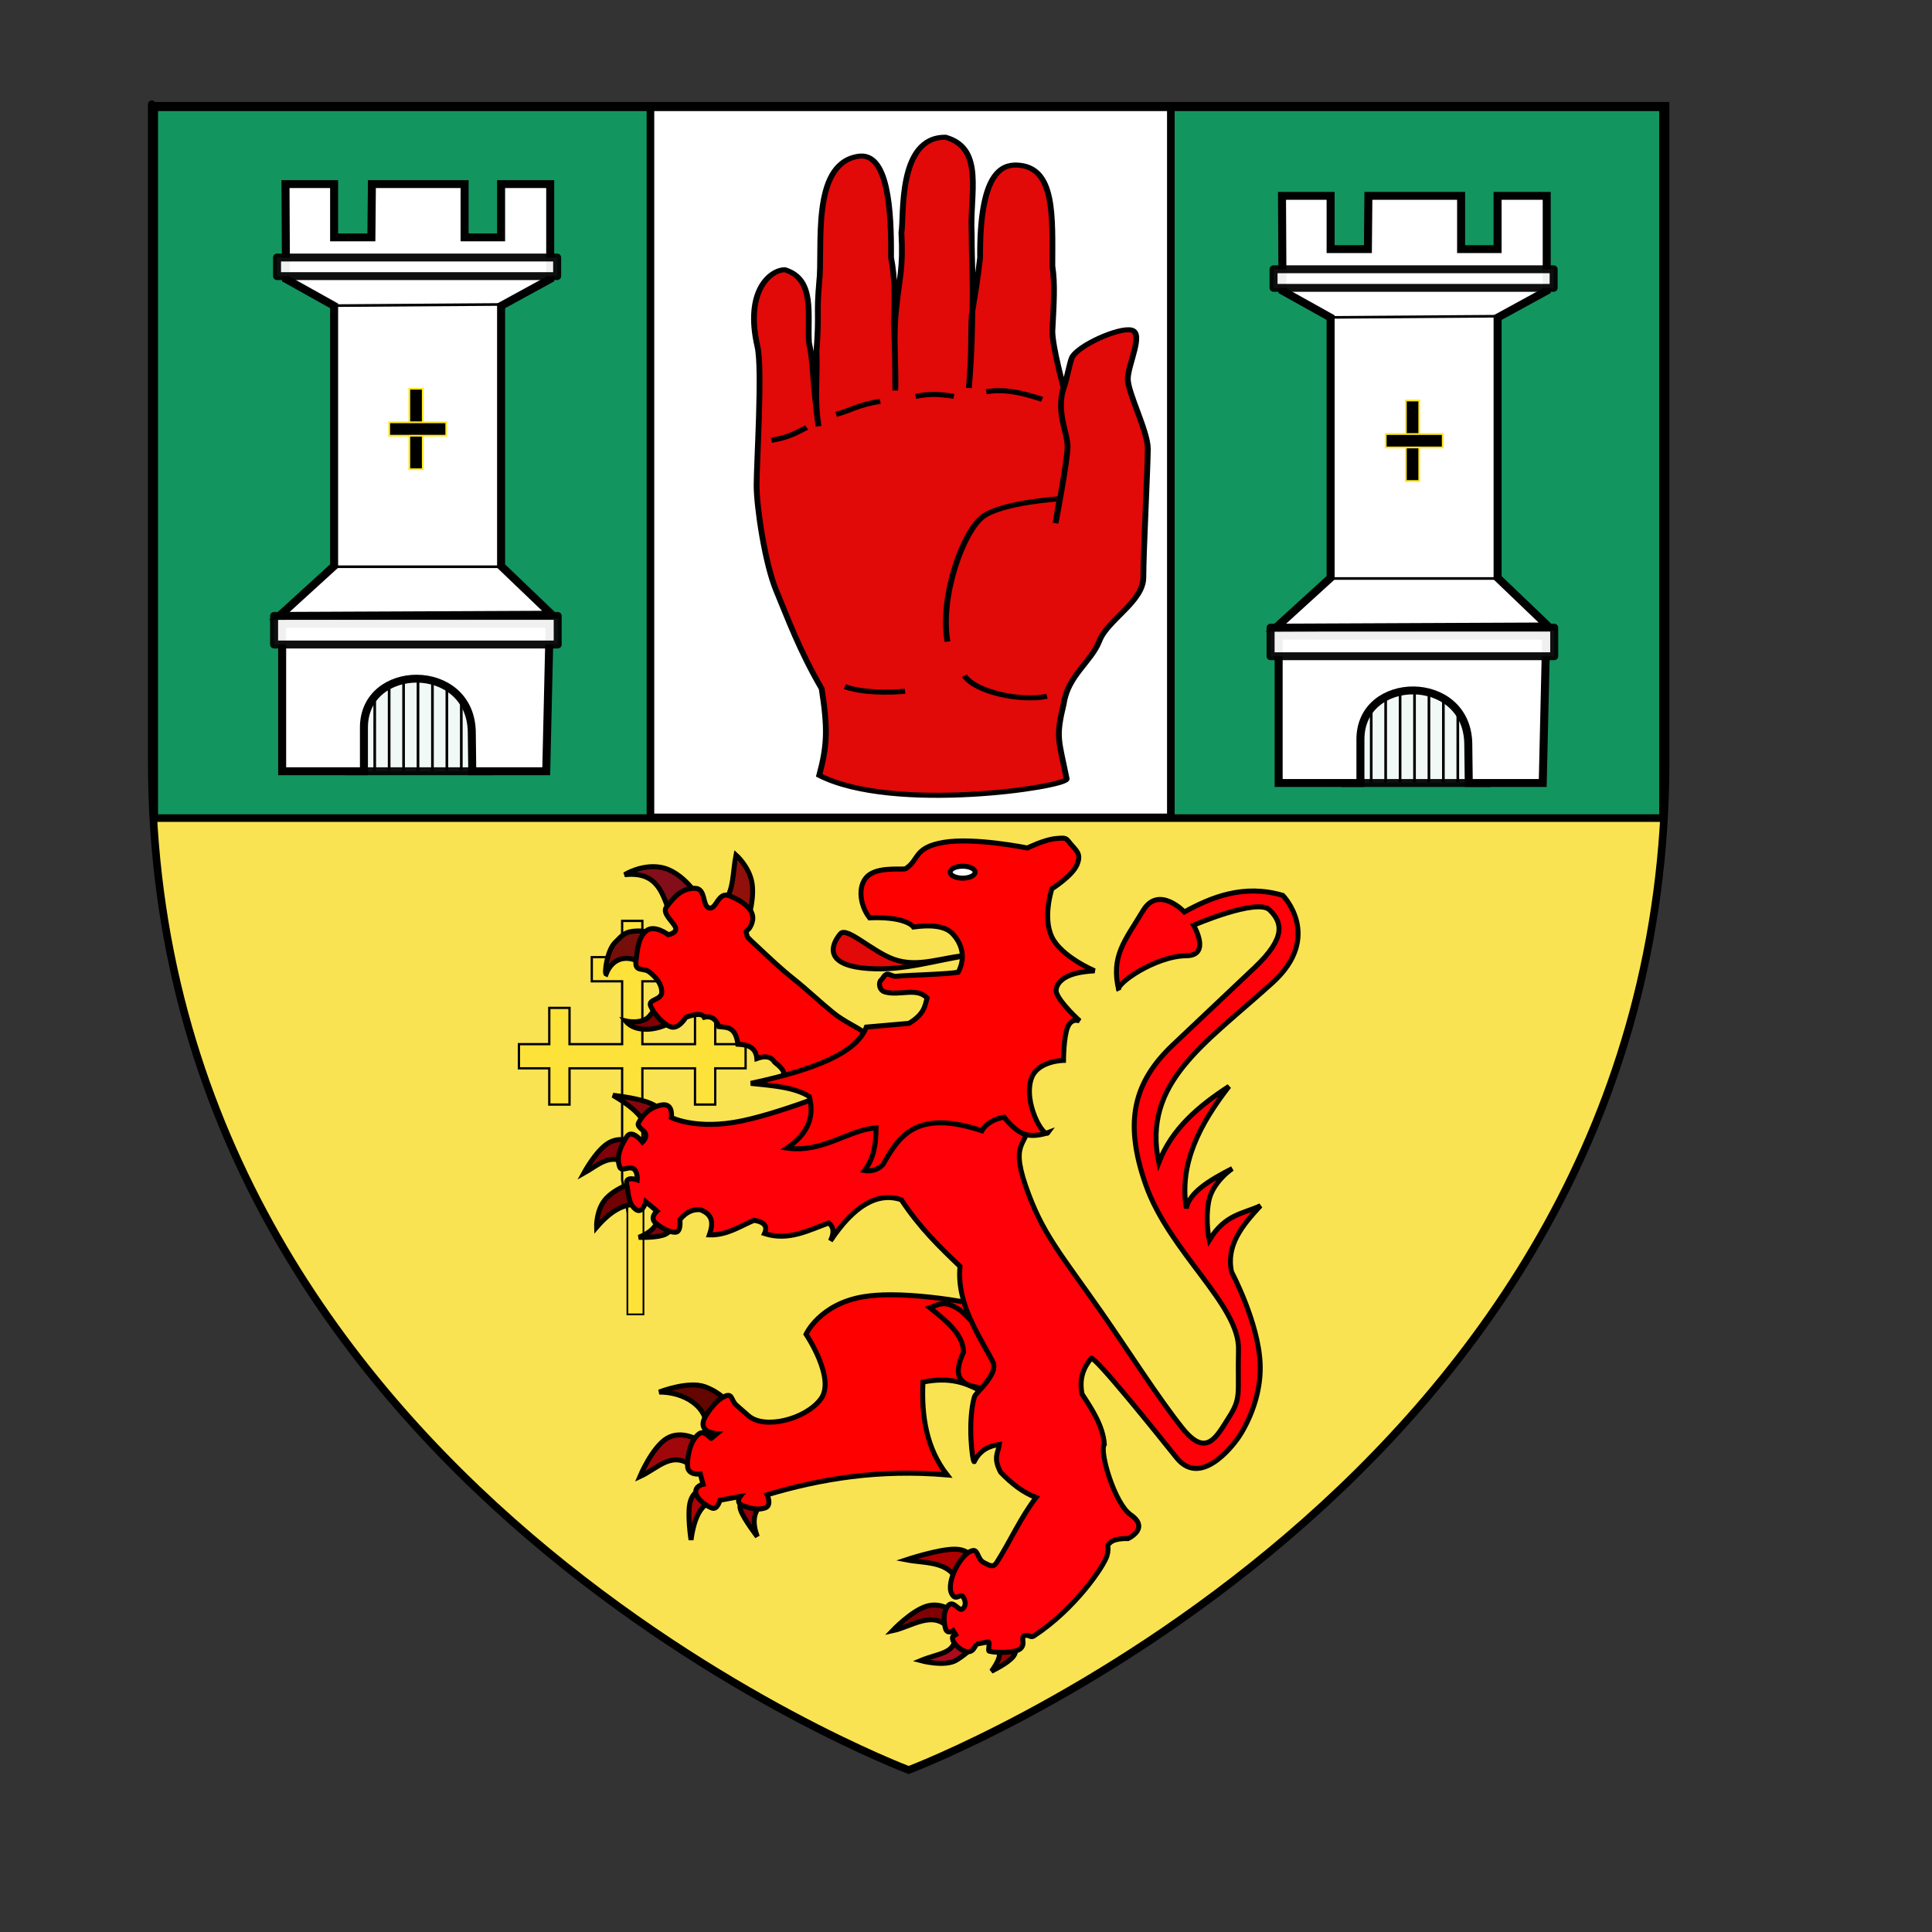 <?xml version="1.0" encoding="UTF-8" standalone="no"?>
<!-- Created with Inkscape (http://www.inkscape.org/) -->
<svg
   xmlns:dc="http://purl.org/dc/elements/1.1/"
   xmlns:cc="http://web.resource.org/cc/"
   xmlns:rdf="http://www.w3.org/1999/02/22-rdf-syntax-ns#"
   xmlns:svg="http://www.w3.org/2000/svg"
   xmlns="http://www.w3.org/2000/svg"
   xmlns:xlink="http://www.w3.org/1999/xlink"
   xmlns:sodipodi="http://inkscape.sourceforge.net/DTD/sodipodi-0.dtd"
   xmlns:inkscape="http://www.inkscape.org/namespaces/inkscape"
   width="800pt"
   height="800pt"
   id="svg2280"
   sodipodi:version="0.32"
   inkscape:version="0.43"
   version="1.0"
   sodipodi:docbase="/home/mario/Documenti/Università/Monnezza"
   sodipodi:docname="antrim_arms.svg">
  <rect width="100%" height="100%" fill="#333333" stroke="none"/>
  <defs
     id="defs2282">
    <radialGradient
       gradientTransform="matrix(1.353,0,0,1.349,-77.629,-85.747)"
       gradientUnits="userSpaceOnUse"
       xlink:href="#linearGradient2893"
       id="radialGradient3163"
       fy="226.331"
       fx="221.445"
       r="300"
       cy="226.331"
       cx="221.445" />
    <radialGradient
       gradientTransform="matrix(0,1.386,-1.323,-5.741131e-8,-158.082,-109.541)"
       gradientUnits="userSpaceOnUse"
       xlink:href="#linearGradient2955"
       id="radialGradient2871"
       fy="218.901"
       fx="225.524"
       r="300"
       cy="218.901"
       cx="225.524" />
    <radialGradient
       gradientTransform="matrix(0,1.749,-1.593,-1.049767e-7,551.788,-191.29)"
       gradientUnits="userSpaceOnUse"
       xlink:href="#linearGradient2955"
       id="radialGradient2865"
       fy="218.901"
       fx="225.524"
       r="300"
       cy="218.901"
       cx="225.524" />
    <radialGradient
       gradientTransform="matrix(-4.167939e-4,2.183,-1.884,-3.599562e-4,615.597,-289.121)"
       gradientUnits="userSpaceOnUse"
       xlink:href="#linearGradient2955"
       id="radialGradient1911"
       fy="218.901"
       fx="225.524"
       r="300"
       cy="218.901"
       cx="225.524" />
    <clipPath
       id="clip">
      <path
         id="path10"
         d="M 0,-200 L 0,600 L 300,600 L 300,-200 L 0,-200 z " />
    </clipPath>
    <polygon
       id="star"
       transform="scale(53,53)"
       points="0,-1 0.588,0.809 -0.951,-0.309 0.951,-0.309 -0.588,0.809 0,-1 " />
    <radialGradient
       gradientTransform="matrix(-4.167939e-4,2.183,-1.884,-3.599562e-4,615.597,-289.121)"
       gradientUnits="userSpaceOnUse"
       xlink:href="#linearGradient2955"
       id="radialGradient2961"
       fy="218.901"
       fx="225.524"
       r="300"
       cy="218.901"
       cx="225.524" />
    <linearGradient
       id="linearGradient2955">
      <stop
         id="stop2867"
         offset="0"
         style="stop-color:#fd0000;stop-opacity:1" />
      <stop
         id="stop2873"
         offset="0.5"
         style="stop-color:#e77275;stop-opacity:0.659" />
      <stop
         id="stop2959"
         offset="1"
         style="stop-color:black;stop-opacity:0.323" />
    </linearGradient>
    <linearGradient
       id="linearGradient2885">
      <stop
         id="stop2887"
         offset="0"
         style="stop-color:white;stop-opacity:1" />
      <stop
         id="stop2891"
         offset="0.229"
         style="stop-color:white;stop-opacity:1" />
      <stop
         id="stop2889"
         offset="1"
         style="stop-color:black;stop-opacity:1" />
    </linearGradient>
    <linearGradient
       id="linearGradient2893">
      <stop
         id="stop2895"
         offset="0"
         style="stop-color:white;stop-opacity:0.314" />
      <stop
         id="stop2897"
         offset="0.19"
         style="stop-color:white;stop-opacity:0.251" />
      <stop
         id="stop2901"
         offset="0.6"
         style="stop-color:#6b6b6b;stop-opacity:0.125" />
      <stop
         id="stop2899"
         offset="1"
         style="stop-color:black;stop-opacity:0.125" />
    </linearGradient>
    <linearGradient
       gradientUnits="userSpaceOnUse"
       xlink:href="#linearGradient1732"
       id="linearGradient2433"
       y2="96.5"
       x2="180"
       y1="92.5"
       x1="171" />
    <linearGradient
       gradientTransform="translate(-1.428571e-5,-5.714286e-5)"
       gradientUnits="userSpaceOnUse"
       xlink:href="#linearGradient1732"
       id="linearGradient1561"
       y2="467.622"
       x2="124.137"
       y1="496.131"
       x1="94.281" />
    <linearGradient
       gradientTransform="translate(-1.428571e-5,-5.714286e-5)"
       gradientUnits="userSpaceOnUse"
       xlink:href="#linearGradient1732"
       id="linearGradient1559"
       y2="185.716"
       x2="296.929"
       y1="176.249"
       x1="270.496" />
    <linearGradient
       gradientTransform="translate(-1.428571e-5,-5.714286e-5)"
       gradientUnits="userSpaceOnUse"
       xlink:href="#linearGradient1732"
       id="linearGradient1557"
       y2="101.814"
       x2="193.021"
       y1="75.234"
       x1="179.583" />
    <linearGradient
       gradientTransform="translate(-1.428571e-5,-5.714286e-5)"
       gradientUnits="userSpaceOnUse"
       xlink:href="#linearGradient1732"
       id="linearGradient1555"
       y2="90.412"
       x2="137.605"
       y1="75.234"
       x1="112.239" />
    <linearGradient
       gradientTransform="translate(-1.428571e-5,-5.714286e-5)"
       gradientUnits="userSpaceOnUse"
       xlink:href="#linearGradient1732"
       id="linearGradient1553"
       y2="137.971"
       x2="124.361"
       y1="139.21"
       x1="87.547" />
    <linearGradient
       gradientTransform="translate(-1.428571e-5,-5.714286e-5)"
       gradientUnits="userSpaceOnUse"
       xlink:href="#linearGradient1732"
       id="linearGradient1551"
       y2="137.971"
       x2="157.2"
       y1="115.64"
       x1="124.585" />
    <linearGradient
       gradientTransform="translate(-1.428571e-5,-5.714286e-5)"
       gradientUnits="userSpaceOnUse"
       xlink:href="#linearGradient1732"
       id="linearGradient1549"
       y2="213.55"
       x2="211.83"
       y1="217.778"
       x1="177.338" />
    <linearGradient
       id="linearGradient1732">
      <stop
         id="stop1734"
         offset="0"
         style="stop-color:white;stop-opacity:1" />
      <stop
         id="stop1736"
         offset="1"
         style="stop-color:white;stop-opacity:1" />
    </linearGradient>
    <linearGradient
       gradientTransform="translate(75.923,47.102)"
       gradientUnits="userSpaceOnUse"
       xlink:href="#linearGradient1732"
       id="linearGradient1397"
       y2="48.303"
       x2="243.124"
       y1="51.421"
       x1="241.143" />
    <linearGradient
       gradientTransform="translate(-1.428571e-5,-5.714286e-5)"
       gradientUnits="userSpaceOnUse"
       xlink:href="#linearGradient1732"
       id="linearGradient1682"
       y2="546.905"
       x2="341.27"
       y1="571.111"
       x1="337.302" />
    <linearGradient
       gradientTransform="translate(-1.428571e-5,-5.714286e-5)"
       gradientUnits="userSpaceOnUse"
       xlink:href="#linearGradient1732"
       id="linearGradient1674"
       y2="547.595"
       x2="319.151"
       y1="566.746"
       x1="300" />
    <linearGradient
       gradientTransform="translate(-1.428571e-5,-5.714286e-5)"
       gradientUnits="userSpaceOnUse"
       xlink:href="#linearGradient1732"
       id="linearGradient1666"
       y2="534.603"
       x2="312.302"
       y1="534.206"
       x1="266.27" />
    <linearGradient
       gradientTransform="translate(-1.428571e-5,-5.714286e-5)"
       gradientUnits="userSpaceOnUse"
       xlink:href="#linearGradient1732"
       id="linearGradient1658"
       y2="513.175"
       x2="321.825"
       y1="493.73"
       x1="292.857" />
    <linearGradient
       gradientTransform="translate(-1.428571e-5,-5.714286e-5)"
       gradientUnits="userSpaceOnUse"
       xlink:href="#linearGradient1732"
       id="linearGradient1650"
       y2="458.413"
       x2="186.508"
       y1="491.746"
       x1="186.508" />
    <linearGradient
       gradientTransform="translate(-1.428571e-5,-5.714286e-5)"
       gradientUnits="userSpaceOnUse"
       xlink:href="#linearGradient1732"
       id="linearGradient1642"
       y2="454.048"
       x2="163.889"
       y1="488.968"
       x1="143.651" />
    <linearGradient
       gradientTransform="translate(-1.428571e-5,-5.714286e-5)"
       gradientUnits="userSpaceOnUse"
       xlink:href="#linearGradient1732"
       id="linearGradient1582"
       y2="242.341"
       x2="130.357"
       y1="225.278"
       x1="107.143" />
    <linearGradient
       gradientTransform="translate(-1.428571e-5,-5.714286e-5)"
       gradientUnits="userSpaceOnUse"
       xlink:href="#linearGradient1732"
       id="linearGradient1622"
       y2="415.357"
       x2="166.667"
       y1="395.317"
       x1="131.151" />
    <linearGradient
       gradientTransform="translate(-1.428571e-5,-5.714286e-5)"
       gradientUnits="userSpaceOnUse"
       xlink:href="#linearGradient1732"
       id="linearGradient1614"
       y2="294.722"
       x2="136.325"
       y1="312.778"
       x1="118.452" />
    <linearGradient
       gradientTransform="translate(-1.428571e-5,-5.714286e-5)"
       gradientUnits="userSpaceOnUse"
       xlink:href="#linearGradient1732"
       id="linearGradient1606"
       y2="280.635"
       x2="118.056"
       y1="297.103"
       x1="88.492" />
    <linearGradient
       gradientTransform="translate(-1.428571e-5,-5.714286e-5)"
       gradientUnits="userSpaceOnUse"
       xlink:href="#linearGradient1732"
       id="linearGradient1598"
       y2="257.619"
       x2="115.675"
       y1="260.595"
       x1="84.127" />
    <linearGradient
       gradientTransform="translate(-1.428571e-5,-5.714286e-5)"
       gradientUnits="userSpaceOnUse"
       xlink:href="#linearGradient1732"
       id="linearGradient1590"
       y2="258.413"
       x2="113.69"
       y1="264.167"
       x1="82.143" />
    <linearGradient
       gradientTransform="translate(-1.428571e-5,-5.714286e-5)"
       gradientUnits="userSpaceOnUse"
       xlink:href="#linearGradient1732"
       id="linearGradient1800"
       y2="166.385"
       x2="139.396"
       y1="191.963"
       x1="107.75" />
    <linearGradient
       gradientUnits="userSpaceOnUse"
       xlink:href="#linearGradient1732"
       id="linearGradient6168"
       y2="96.5"
       x2="180"
       y1="92.5"
       x1="171" />
    <linearGradient
       gradientTransform="translate(-1.428571e-5,-5.714286e-5)"
       gradientUnits="userSpaceOnUse"
       xlink:href="#linearGradient1732"
       id="linearGradient6166"
       y2="467.622"
       x2="124.137"
       y1="496.131"
       x1="94.281" />
    <linearGradient
       gradientTransform="translate(-1.428571e-5,-5.714286e-5)"
       gradientUnits="userSpaceOnUse"
       xlink:href="#linearGradient1732"
       id="linearGradient6164"
       y2="185.716"
       x2="296.929"
       y1="176.249"
       x1="270.496" />
    <linearGradient
       gradientTransform="translate(-1.428571e-5,-5.714286e-5)"
       gradientUnits="userSpaceOnUse"
       xlink:href="#linearGradient1732"
       id="linearGradient6162"
       y2="101.814"
       x2="193.021"
       y1="75.234"
       x1="179.583" />
    <linearGradient
       gradientTransform="translate(-1.428571e-5,-5.714286e-5)"
       gradientUnits="userSpaceOnUse"
       xlink:href="#linearGradient1732"
       id="linearGradient6160"
       y2="90.412"
       x2="137.605"
       y1="75.234"
       x1="112.239" />
    <linearGradient
       gradientTransform="translate(-1.428571e-5,-5.714286e-5)"
       gradientUnits="userSpaceOnUse"
       xlink:href="#linearGradient1732"
       id="linearGradient6158"
       y2="137.971"
       x2="124.361"
       y1="139.21"
       x1="87.547" />
    <linearGradient
       gradientTransform="translate(-1.428571e-5,-5.714286e-5)"
       gradientUnits="userSpaceOnUse"
       xlink:href="#linearGradient1732"
       id="linearGradient6156"
       y2="137.971"
       x2="157.2"
       y1="115.64"
       x1="124.585" />
    <linearGradient
       gradientTransform="translate(-1.428571e-5,-5.714286e-5)"
       gradientUnits="userSpaceOnUse"
       xlink:href="#linearGradient1732"
       id="linearGradient6154"
       y2="213.55"
       x2="211.83"
       y1="217.778"
       x1="177.338" />
    <linearGradient
       id="linearGradient6148">
      <stop
         id="stop6150"
         offset="0"
         style="stop-color:white;stop-opacity:1" />
      <stop
         id="stop6152"
         offset="1"
         style="stop-color:white;stop-opacity:1" />
    </linearGradient>
    <linearGradient
       gradientTransform="translate(75.923,47.102)"
       gradientUnits="userSpaceOnUse"
       xlink:href="#linearGradient1732"
       id="linearGradient6146"
       y2="48.303"
       x2="243.124"
       y1="51.421"
       x1="241.143" />
    <linearGradient
       gradientTransform="translate(-1.428571e-5,-5.714286e-5)"
       gradientUnits="userSpaceOnUse"
       xlink:href="#linearGradient1732"
       id="linearGradient6144"
       y2="546.905"
       x2="341.27"
       y1="571.111"
       x1="337.302" />
    <linearGradient
       gradientTransform="translate(-1.428571e-5,-5.714286e-5)"
       gradientUnits="userSpaceOnUse"
       xlink:href="#linearGradient1732"
       id="linearGradient6142"
       y2="547.595"
       x2="319.151"
       y1="566.746"
       x1="300" />
    <linearGradient
       gradientTransform="translate(-1.428571e-5,-5.714286e-5)"
       gradientUnits="userSpaceOnUse"
       xlink:href="#linearGradient1732"
       id="linearGradient6140"
       y2="534.603"
       x2="312.302"
       y1="534.206"
       x1="266.27" />
    <linearGradient
       gradientTransform="translate(-1.428571e-5,-5.714286e-5)"
       gradientUnits="userSpaceOnUse"
       xlink:href="#linearGradient1732"
       id="linearGradient6138"
       y2="513.175"
       x2="321.825"
       y1="493.73"
       x1="292.857" />
    <linearGradient
       gradientTransform="translate(-1.428571e-5,-5.714286e-5)"
       gradientUnits="userSpaceOnUse"
       xlink:href="#linearGradient1732"
       id="linearGradient6136"
       y2="458.413"
       x2="186.508"
       y1="491.746"
       x1="186.508" />
    <linearGradient
       gradientTransform="translate(-1.428571e-5,-5.714286e-5)"
       gradientUnits="userSpaceOnUse"
       xlink:href="#linearGradient1732"
       id="linearGradient6134"
       y2="454.048"
       x2="163.889"
       y1="488.968"
       x1="143.651" />
    <linearGradient
       gradientTransform="translate(-1.428571e-5,-5.714286e-5)"
       gradientUnits="userSpaceOnUse"
       xlink:href="#linearGradient1732"
       id="linearGradient6132"
       y2="242.341"
       x2="130.357"
       y1="225.278"
       x1="107.143" />
    <linearGradient
       gradientTransform="translate(-1.428571e-5,-5.714286e-5)"
       gradientUnits="userSpaceOnUse"
       xlink:href="#linearGradient1732"
       id="linearGradient6130"
       y2="415.357"
       x2="166.667"
       y1="395.317"
       x1="131.151" />
    <linearGradient
       gradientTransform="translate(-1.428571e-5,-5.714286e-5)"
       gradientUnits="userSpaceOnUse"
       xlink:href="#linearGradient1732"
       id="linearGradient6128"
       y2="294.722"
       x2="136.325"
       y1="312.778"
       x1="118.452" />
    <linearGradient
       gradientTransform="translate(-1.428571e-5,-5.714286e-5)"
       gradientUnits="userSpaceOnUse"
       xlink:href="#linearGradient1732"
       id="linearGradient6126"
       y2="280.635"
       x2="118.056"
       y1="297.103"
       x1="88.492" />
    <linearGradient
       gradientTransform="translate(-1.428571e-5,-5.714286e-5)"
       gradientUnits="userSpaceOnUse"
       xlink:href="#linearGradient1732"
       id="linearGradient6124"
       y2="257.619"
       x2="115.675"
       y1="260.595"
       x1="84.127" />
    <linearGradient
       gradientTransform="translate(-1.428571e-5,-5.714286e-5)"
       gradientUnits="userSpaceOnUse"
       xlink:href="#linearGradient1732"
       id="linearGradient6122"
       y2="258.413"
       x2="113.69"
       y1="264.167"
       x1="82.143" />
    <linearGradient
       gradientTransform="translate(-1.428571e-5,-5.714286e-5)"
       gradientUnits="userSpaceOnUse"
       xlink:href="#linearGradient1732"
       id="linearGradient6120"
       y2="166.385"
       x2="139.396"
       y1="191.963"
       x1="107.75" />
  </defs>
  <sodipodi:namedview
     id="base"
     pagecolor="#ffffff"
     bordercolor="#666666"
     borderopacity="1.0"
     inkscape:pageopacity="0.0"
     inkscape:pageshadow="2"
     inkscape:zoom="0.54"
     inkscape:cx="500"
     inkscape:cy="500"
     inkscape:current-layer="g18324"
     inkscape:document-units="px"
     inkscape:window-width="1016"
     inkscape:window-height="708"
     inkscape:window-x="0"
     inkscape:window-y="6" />
  <g
     id="layer1"
     inkscape:label="Layer 1"
     inkscape:groupmode="layer">
    <g
       id="g2954"
       transform="matrix(1.4,0,0,1.4,81.677,55.333)">
      <g
         id="layer4" />
      <g
         id="layer2">
        <path
           id="path2875"
           style="opacity:1;fill:none;fill-opacity:1;fill-rule:evenodd;stroke:none;stroke-width:1px;stroke-linecap:butt;stroke-linejoin:miter;stroke-opacity:1"
           d="M 300,658.5 C 300,658.5 598.5,546.18 598.5,260.728 C 598.5,-24.723 598.5,2.176 598.5,2.176 L 1.5,2.176 L 1.5,260.728 C 1.5,546.18 300,658.5 300,658.5 z " />
      </g>
      <path
         d="M 300,658.5 C 300,658.5 1.5,546.18 1.5,260.728 C 1.5,-24.723 1.5,2.176 1.5,2.176 L 598.5,2.176 L 598.5,260.728 C 598.5,546.18 300,658.5 300,658.5 z "
         style="fill:#fae352;fill-opacity:1;fill-rule:evenodd;stroke:#000000;stroke-width:3;stroke-linecap:butt;stroke-linejoin:miter;stroke-miterlimit:4;stroke-dasharray:none;stroke-opacity:1"
         id="path1411" />
      <rect
         style="fill:#13955f;fill-opacity:1;stroke:#000000;stroke-width:4.2;stroke-miterlimit:4;stroke-dasharray:none;stroke-opacity:1"
         id="rect3351"
         width="833.333"
         height="392.593"
         x="85.185"
         y="59.259"
         transform="matrix(0.714,0,0,0.714,-58.34,-39.524)" />
      <rect
         style="fill:#ffffff;fill-opacity:1;stroke:#000000;stroke-width:4.2;stroke-miterlimit:4;stroke-dasharray:none;stroke-opacity:1"
         id="rect4228"
         width="287.426"
         height="392.203"
         x="359.259"
         y="59.259"
         transform="matrix(0.714,0,0,0.714,-58.34,-39.524)" />
      <g
         transform="matrix(-0.763,0,0,0.664,458.185,11.353)"
         id="g9597">
        <g
           style="fill:#cbc46d;fill-opacity:1"
           id="g10725">
          <g
             transform="matrix(1.22,0,0,1.22,-43.003,-4.454)"
             id="g3657">
            <path
               id="path8616"
               style="fill:#e20909;fill-opacity:1;fill-rule:evenodd;stroke:#000000;stroke-width:2.459;stroke-linecap:butt;stroke-linejoin:miter;stroke-miterlimit:4;stroke-dasharray:none;stroke-opacity:1"
               d="M 139.491,129.821 C 138.444,126.465 136.939,117.524 136.08,115.153 C 133.897,109.13 115.731,99.891 110.644,101.587 C 105.557,103.283 112.34,118.544 112.34,125.327 C 112.34,132.11 103.861,150.762 103.861,159.241 C 103.861,167.72 105.761,210.044 105.761,221.914 C 105.761,233.784 121.023,242.732 124.414,252.906 C 127.805,263.08 137.775,269.795 139.471,283.361 C 143.001,300.055 141.607,300.728 138.229,320.087 C 139.138,324.085 211.623,336.681 243.059,318.297 C 239.676,303.683 239.373,295.746 242.029,276.101 C 251.483,257.481 256.418,241.755 261.214,228.565 C 266.01,215.376 269.608,187.876 269.608,177.085 C 269.608,166.294 267.066,120.333 269.214,109.69 C 274.755,82.233 263.612,72.168 257.617,72.168 C 244.678,76.795 248.151,94.221 247.425,107.54 C 245.415,117.981 246.22,123.917 243.374,148.368 C 245.174,134.904 243.827,125.791 244.222,111.592 C 242.973,92.789 244.342,94.669 243.065,78.043 C 241.458,62.023 246.739,21.061 226.921,17.012 C 213.726,14.035 212.476,43.98 212.653,66.173 C 211,75.707 210.947,86.241 211.454,97.948 C 210.837,111.864 210.955,117.987 210.854,130.922 C 210.48,117.531 211.843,106.202 210.503,91.662 C 209.065,74.845 207.427,72.197 208.25,54.02 C 207.051,46.825 210.117,7.317 189.502,7.668 C 172.878,13.181 179.441,35.444 178.48,54.782 C 178.48,69.215 177.741,78.622 178.232,94.659 C 178.232,94.659 178.304,112.151 179.679,129.748 C 178.288,111.614 179.009,106.208 178.449,94.133 C 176.493,79.722 176.355,80.023 174.914,66.316 C 175.183,25.223 165.873,20.923 159.295,21.209 C 142.947,21.92 144.307,46.389 144.307,70.37 C 143.108,79.053 143.708,88.714 144.307,102.049 C 144.307,109.575 139.491,129.821 139.491,129.821 z "
               sodipodi:nodetypes="cssssssccccssscccccccccccccccccsccc" />
            <path
               style="fill:#e20909;fill-opacity:1;fill-rule:evenodd;stroke:#000000;stroke-width:2.459;stroke-linecap:butt;stroke-linejoin:miter;stroke-miterlimit:4;stroke-dasharray:none;stroke-opacity:1"
               d="M 206.697,277.362 C 206.697,277.362 222.174,279.214 232.231,275.123"
               id="path8618" />
            <path
               style="fill:#e20909;fill-opacity:1;fill-rule:evenodd;stroke:#000000;stroke-width:2.459;stroke-linecap:butt;stroke-linejoin:miter;stroke-miterlimit:4;stroke-dasharray:none;stroke-opacity:1"
               d="M 146.596,279.811 C 157.332,282.444 176.617,278.067 181.595,269.78"
               id="path8620" />
            <path
               style="fill:#e20909;fill-opacity:1;fill-rule:evenodd;stroke:#000000;stroke-width:2.459;stroke-linecap:butt;stroke-linejoin:miter;stroke-miterlimit:4;stroke-dasharray:none;stroke-opacity:1"
               d="M 148.617,135.252 C 158.595,131.51 164.831,130.263 172.314,131.51"
               id="path8644" />
            <path
               style="fill:#e20909;fill-opacity:1;fill-rule:evenodd;stroke:#000000;stroke-width:2.459;stroke-linecap:butt;stroke-linejoin:miter;stroke-miterlimit:4;stroke-dasharray:none;stroke-opacity:1"
               d="M 186.034,133.794 C 193.517,132.547 196.012,132.547 202.248,133.794"
               id="path8646" />
            <path
               style="fill:#e20909;fill-opacity:1;fill-rule:evenodd;stroke:#000000;stroke-width:2.459;stroke-linecap:butt;stroke-linejoin:miter;stroke-miterlimit:4;stroke-dasharray:none;stroke-opacity:1"
               d="M 217.215,136.289 C 225.945,137.536 230.934,141.278 235.923,142.525"
               id="path8648" />
            <path
               style="fill:#e20909;fill-opacity:1;fill-rule:evenodd;stroke:#000000;stroke-width:2.459;stroke-linecap:butt;stroke-linejoin:miter;stroke-miterlimit:4;stroke-dasharray:none;stroke-opacity:1"
               d="M 248.395,148.971 C 254.632,152.713 257.126,153.96 263.362,155.207"
               id="path8650" />
            <path
               style="fill:#e20909;fill-opacity:1;fill-rule:evenodd;stroke:#000000;stroke-width:2.459;stroke-linecap:butt;stroke-linejoin:miter;stroke-miterlimit:4;stroke-dasharray:none;stroke-opacity:1"
               d="M 139.688,129.953 C 142.631,142.173 137.855,151.45 137.855,158.233 C 137.855,165.016 142.942,195.539 142.942,195.539 L 141.247,183.669 C 141.247,183.669 164.987,185.364 173.465,192.147 C 181.944,198.93 192.118,231.149 188.727,253.193"
               id="path8681" />
          </g>
        </g>
      </g>
      <path
         style="fill:#fde23a;fill-opacity:1;stroke:#000000;stroke-width:0.9;stroke-miterlimit:4;stroke-dasharray:none;stroke-opacity:1"
         sodipodi:nodetypes="cccccccccccccccccccccccccccccccccccccccc"
         id="path1415"
         d="M 194.989,425.745 L 190.998,449.165 L 187.007,425.745 L 187.007,406.554 L 187.007,381.775 L 166.256,381.775 L 166.256,396.07 L 158.274,396.07 L 158.274,381.775 L 146.302,381.775 L 146.302,372.244 L 158.274,372.244 L 158.274,357.949 L 166.256,357.949 L 166.256,372.244 L 187.007,372.244 L 187.007,347.465 L 175.035,347.465 L 175.035,337.935 L 187.007,337.935 L 187.007,323.639 L 194.989,323.639 L 194.989,337.935 L 206.961,337.935 L 206.961,347.465 L 194.989,347.465 L 194.989,372.244 L 215.741,372.244 L 215.741,357.949 L 223.722,357.949 L 223.722,372.244 L 235.694,372.244 L 235.694,381.775 L 223.722,381.775 L 223.722,396.07 L 215.741,396.07 L 215.741,381.775 L 194.989,381.775 L 194.989,406.554 L 194.989,425.745 z " />
      <rect
         style="fill:#fde23a;fill-opacity:1;stroke:#000000;stroke-width:0.69;stroke-miterlimit:4;stroke-dasharray:none;stroke-opacity:1"
         id="rect5091"
         width="6.336"
         height="45.827"
         x="189.081"
         y="432.993" />
      <g
         id="g3046"
         transform="matrix(0.651,0,0,0.658,167.205,276.018)">
        <path
           id="path1994"
           style="fill:#810004;fill-opacity:1;fill-rule:evenodd;stroke:#000000;stroke-width:3;stroke-linecap:butt;stroke-linejoin:miter;stroke-miterlimit:4;stroke-dasharray:none;stroke-opacity:1;display:inline"
           d="M 63.415,130.965 C 53.406,138.51 38.427,139.814 32.503,132.371 C 32.503,132.371 42.565,134.726 47.116,129.279 C 53.291,121.888 53.515,118.395 54.422,120.006 L 63.415,130.965 z " />
        <path
           id="path1996"
           style="fill:#760e09;fill-opacity:1;fill-rule:evenodd;stroke:#000000;stroke-width:3;stroke-linecap:butt;stroke-linejoin:miter;stroke-miterlimit:4;stroke-dasharray:none;stroke-opacity:1;display:inline"
           d="M 44.305,99.21 C 35.542,92.365 24.973,93.148 20.7,104.269 C 19.568,103.844 21.178,90.34 26.039,85.441 C 31.038,80.403 32.362,78.626 39.809,78.415 C 47.256,78.204 56.67,82.63 56.67,82.63 L 44.305,99.21 z " />
        <path
           id="path1998"
           style="fill:#830e19;fill-opacity:1;fill-rule:evenodd;stroke:#000000;stroke-width:3;stroke-linecap:butt;stroke-linejoin:miter;stroke-miterlimit:4;stroke-dasharray:none;stroke-opacity:1;display:inline"
           d="M 59.48,68.298 C 54.885,55.725 51.711,42.56 31.941,44.693 C 31.941,44.693 41.809,38.464 53.298,40.197 C 67.495,42.337 77.937,59.578 77.184,59.868 L 59.48,68.298 z " />
        <path
           id="path2000"
           style="fill:#91100b;fill-opacity:1;fill-rule:evenodd;stroke:#000000;stroke-width:3;stroke-linecap:butt;stroke-linejoin:miter;stroke-miterlimit:4;stroke-dasharray:none;stroke-opacity:1;display:inline"
           d="M 92.078,60.711 C 98.067,54.99 97.429,42.643 99.385,32.89 C 99.385,32.89 107.043,39.564 108.94,48.908 C 110.836,58.252 106.972,70.266 106.972,70.266 L 92.078,60.711 z " />
        <path
           id="path2002"
           style="fill:#ff0000;fill-opacity:1;fill-rule:evenodd;stroke:#000000;stroke-width:3;stroke-linecap:butt;stroke-linejoin:miter;stroke-miterlimit:4;stroke-dasharray:none;stroke-opacity:1;display:inline"
           d="M 136.76,171.713 L 126.925,166.865 C 130.492,163.066 126.42,160.031 122.709,156.96 C 120.507,153.31 116.474,153.274 112.031,154.852 C 111.39,147.88 106.333,146.588 100.509,146.281 C 99.211,135.648 93.899,136.257 88.987,135.743 C 87.008,130.313 83.424,129.288 80.135,130.122 C 79.052,128.16 76.094,127.603 69.035,130.122 C 69.035,130.122 64.539,137.85 59.48,135.743 C 54.422,133.635 49.504,127.593 47.678,123.378 C 45.851,119.163 54.563,120.006 54.422,114.947 C 54.282,109.889 50.909,106.236 47.116,103.145 C 43.322,100.053 37.842,103.426 38.826,96.119 C 39.809,88.813 40.266,82.139 45.148,78.275 C 50.031,74.411 58.356,80.663 58.356,80.663 C 58.356,80.663 63.801,79.68 62.8,76.483 C 61.799,73.286 54.352,67.877 57.232,64.083 C 62.993,56.496 67.349,52.913 74.374,52.842 C 81.4,52.772 78.8,63.732 83.226,64.645 C 87.652,65.558 88.46,54.599 95.451,57.339 C 102.441,60.079 111.552,65.556 109.221,73.076 C 107.24,79.464 104.895,77.245 105.665,79.523 C 106.741,82.707 103.747,79.893 115.122,90.358 C 119.955,94.805 126.622,101.129 134.25,107.118 C 141.879,113.107 150.633,121.312 158.166,127.343 C 165.699,133.374 172.852,135.825 177.842,139.86 C 182.832,143.894 185.938,146.421 185.938,146.421 L 136.76,171.713 z " />
        <path
           id="path2004"
           style="fill:#640500;fill-opacity:1;fill-rule:evenodd;stroke:#000000;stroke-width:3;stroke-linecap:butt;stroke-linejoin:miter;stroke-miterlimit:4;stroke-dasharray:none;stroke-opacity:1;display:inline"
           d="M 81.689,378.002 C 82.777,363.18 67.604,354.676 52.876,354.753 C 52.876,354.753 70.462,347.948 80.497,351.574 C 90.531,355.2 94.208,360.913 94.208,360.913 L 81.689,378.002 z " />
        <path
           id="path2006"
           style="fill:#a0070b;fill-opacity:1;fill-rule:evenodd;stroke:#000000;stroke-width:3;stroke-linecap:butt;stroke-linejoin:miter;stroke-miterlimit:4;stroke-dasharray:none;stroke-opacity:1;display:inline"
           d="M 74.138,400.258 C 61.069,388.832 52.453,400.363 41.152,405.424 C 41.152,405.424 48.504,387.988 57.446,382.573 C 66.388,377.158 76.92,383.765 76.92,383.765 L 74.138,400.258 z " />
        <path
           id="path2008"
           style="fill:#ac0407;fill-opacity:1;fill-rule:evenodd;stroke:#000000;stroke-width:3;stroke-linecap:butt;stroke-linejoin:miter;stroke-miterlimit:4;stroke-dasharray:none;stroke-opacity:1;display:inline"
           d="M 84.073,420.328 C 78.793,422.787 74.272,428.283 72.151,443.378 C 72.151,443.378 69.965,429.369 71.356,421.917 C 72.747,414.466 77.715,413.571 77.715,413.571 L 84.073,420.328 z " />
        <path
           id="path2010"
           style="fill:#990009;fill-opacity:1;fill-rule:evenodd;stroke:#000000;stroke-width:3;stroke-linecap:butt;stroke-linejoin:miter;stroke-miterlimit:4;stroke-dasharray:none;stroke-opacity:1;display:inline"
           d="M 114.277,422.712 C 109.781,427.295 109.37,433.629 112.29,441.391 C 112.29,441.391 104.342,431.157 102.355,425.891 C 100.368,420.626 104.342,420.328 104.342,420.328 L 114.277,422.712 z " />
        <path
           id="path2012"
           style="fill:#ff0000;fill-opacity:1;fill-rule:evenodd;stroke:#000000;stroke-width:3;stroke-linecap:butt;stroke-linejoin:miter;stroke-miterlimit:4;stroke-dasharray:none;stroke-opacity:1;display:inline"
           d="M 193.118,296.464 C 187.27,296.465 181.635,296.805 176.656,297.622 C 150.1,301.978 141.823,320.093 141.823,320.093 C 141.823,320.093 159.938,346.645 150.805,358.87 C 141.672,371.094 116.648,377.364 106.958,368.978 L 99.666,362.656 C 96.101,359.572 97.556,354.808 91.936,357.618 C 86.315,360.428 81.121,368.342 79.98,371.232 C 76.807,379.268 87.867,379.682 87.867,379.682 L 84.487,382.467 C 84.167,383.186 80.604,377.351 77.195,379.682 C 71.779,383.385 69.887,392.888 70.028,398.929 C 70.168,404.971 77.758,403.843 77.758,403.843 L 79.448,410.009 C 79.448,410.009 74.505,411.004 75.067,415.079 C 75.629,419.153 81.994,423.359 85.05,424.342 C 88.106,425.326 89.682,419.585 89.682,419.585 L 101.919,417.332 C 101.919,417.332 98.817,421.248 103.734,422.934 C 108.652,424.62 112.481,425.622 116.942,424.217 C 121.403,422.812 118.225,416.33 118.225,416.33 C 150.73,406.75 185.804,400.929 227.263,404.406 C 214.815,388.595 211.653,369.426 212.647,348.761 C 228.899,345.585 238.318,349.229 246.917,353.706 C 251.064,349.113 257.611,341.759 254.961,336.68 C 249.826,326.841 241.624,314.57 237.466,300.72 C 226.581,298.897 209.034,296.46 193.118,296.464 z " />
        <path
           id="path2014"
           style="fill:#88050d;fill-opacity:1;fill-rule:evenodd;stroke:#000000;stroke-width:3;stroke-linecap:butt;stroke-linejoin:miter;stroke-miterlimit:4;stroke-dasharray:none;stroke-opacity:1;display:inline"
           d="M 44.133,194.395 C 41.681,187.954 34.161,182.294 24.858,176.908 C 24.858,176.908 37.724,178.299 45.325,180.882 C 52.926,183.465 55.26,187.241 55.26,187.241 L 44.133,194.395 z " />
        <path
           id="path2016"
           style="fill:#81000a;fill-opacity:1;fill-rule:evenodd;stroke:#000000;stroke-width:3;stroke-linecap:butt;stroke-linejoin:miter;stroke-miterlimit:4;stroke-dasharray:none;stroke-opacity:1;display:inline"
           d="M 33.402,218.041 C 23.169,210.956 15.468,219.065 7.173,223.605 C 7.173,223.605 14.336,210.439 21.688,205.769 C 29.041,201.1 36.582,204.926 36.582,204.926 L 33.402,218.041 z " />
        <path
           id="path2018"
           style="fill:#730002;fill-opacity:1;fill-rule:evenodd;stroke:#000000;stroke-width:3;stroke-linecap:butt;stroke-linejoin:miter;stroke-miterlimit:4;stroke-dasharray:none;stroke-opacity:1;display:inline"
           d="M 40.357,242.085 C 33.144,242.154 25.466,243.899 14.922,255.995 C 14.922,255.995 14.575,246.307 19.89,239.7 C 25.206,233.093 36.184,229.566 36.184,229.566 L 40.357,242.085 z " />
        <path
           id="path2020"
           style="fill:#86000b;fill-opacity:1;fill-rule:evenodd;stroke:#000000;stroke-width:3;stroke-linecap:butt;stroke-linejoin:miter;stroke-miterlimit:4;stroke-dasharray:none;stroke-opacity:1;display:inline"
           d="M 51.88,251.647 C 51.317,255.555 46.963,259.603 40.494,262.036 C 40.494,262.036 51.981,262.459 56.651,260.167 C 61.322,257.876 60.228,254.206 60.228,254.206 L 51.88,251.647 z " />
        <path
           id="path2022"
           style="fill:#980301;fill-opacity:1;fill-rule:evenodd;stroke:#000000;stroke-width:3;stroke-linecap:butt;stroke-linejoin:miter;stroke-miterlimit:4;stroke-dasharray:none;stroke-opacity:1;display:inline"
           d="M 256.156,506.568 C 259.662,508.816 261.164,512.467 254.169,522.067 C 254.169,522.067 264.005,517.397 267.284,513.324 C 270.562,509.25 267.284,505.773 267.284,505.773 L 256.156,506.568 z " />
        <path
           id="path2024"
           style="fill:#ac0b1d;fill-opacity:1;fill-rule:evenodd;stroke:#000000;stroke-width:3;stroke-linecap:butt;stroke-linejoin:miter;stroke-miterlimit:4;stroke-dasharray:none;stroke-opacity:1;display:inline"
           d="M 232.311,501.401 C 231.868,511.711 222.145,511.222 211.248,515.708 C 211.248,515.708 226.051,519.682 233.106,515.311 C 240.16,510.939 243.439,506.965 243.439,506.965 L 232.311,501.401 z " />
        <path
           id="path2026"
           style="fill:#800004;fill-opacity:1;fill-rule:evenodd;stroke:#000000;stroke-width:3;stroke-linecap:butt;stroke-linejoin:miter;stroke-miterlimit:4;stroke-dasharray:none;stroke-opacity:1;display:inline"
           d="M 228.337,496.235 C 218.589,485.246 205.823,495.389 194.159,497.824 C 194.159,497.824 205.584,485.902 214.824,483.12 C 224.064,480.338 231.119,486.697 231.119,486.697 L 228.337,496.235 z " />
        <path
           id="path2028"
           style="fill:#ae0000;fill-opacity:1;fill-rule:evenodd;stroke:#000000;stroke-width:3;stroke-linecap:butt;stroke-linejoin:miter;stroke-miterlimit:4;stroke-dasharray:none;stroke-opacity:1;display:inline"
           d="M 235.093,472.787 C 231.158,455.412 215.386,457.764 202.504,455.3 C 202.504,455.3 221.581,449.041 231.516,448.942 C 241.451,448.842 242.246,454.903 242.246,454.903 L 235.093,472.787 z " />
        <path
           id="path2030"
           style="fill:#ff0008;fill-opacity:1;fill-rule:evenodd;stroke:#000000;stroke-width:3;stroke-linecap:butt;stroke-linejoin:miter;stroke-miterlimit:4;stroke-dasharray:none;stroke-opacity:1;display:inline"
           d="M 172.3,169.158 C 172.3,169.158 130.77,186.446 103.149,192.209 C 75.529,197.971 60.228,190.222 60.228,190.222 C 60.228,190.222 61.619,181.677 54.664,182.671 C 47.709,183.664 42.94,188.433 40.357,193.401 C 39.066,195.885 43.437,197.375 44.555,199.834 C 45.673,202.293 42.742,204.926 42.742,204.926 C 42.742,204.926 36.383,196.779 33.204,201.747 C 30.024,206.715 26.646,212.875 28.832,219.631 C 29.925,223.009 33.998,219.333 37.004,220.773 C 40.009,222.214 39.562,227.579 39.562,227.579 C 39.562,227.579 32.011,224.896 33.204,230.361 C 34.396,235.826 33.998,241.489 38.37,245.066 C 42.742,248.642 44.729,240.694 44.729,240.694 L 51.485,246.258 C 51.485,246.258 46.915,250.232 50.69,253.411 C 54.466,256.591 58.837,258.975 62.613,258.975 C 66.388,258.975 65.395,251.424 65.395,251.424 C 68.579,247.592 72.418,245.07 77.715,245.463 C 86.026,248.56 85.442,254.326 83.278,260.565 C 93.882,260.842 101.65,255.445 110.303,251.822 C 116.837,252.816 118.603,255.598 116.662,259.77 C 131.143,264.394 143.141,257.846 155.609,253.411 C 158.278,255.585 159.217,258.797 156.602,264.142 C 170.91,242.946 185.217,234.733 199.524,239.502 C 210.9,256.442 222.157,267.181 235.093,279.442 C 232.88,302.052 247.327,322.039 254.964,336.671 C 258.65,343.735 244.478,355.293 243.836,357.535 C 239.49,372.718 242.634,396.837 243.7,396.482 C 247.078,389.637 252.574,387.025 258.938,386.149 C 258.335,391.062 254.873,393.831 259.733,402.841 C 266.229,409.518 273.203,415.001 281.193,417.943 C 271.833,429.866 265.704,443.952 257.348,456.89 C 255.162,460.276 252.977,458.679 249.4,456.89 C 245.823,455.102 245.994,449.299 243.041,449.737 C 235.886,450.796 226.448,468.733 230.003,475.501 C 232.631,480.505 235.197,475.109 236.867,477.411 C 238.537,479.714 238.914,482.885 236.682,484.709 C 234.45,486.534 231.119,479.166 227.939,482.742 C 224.76,486.319 225.22,492.138 226.213,496.206 C 227.207,500.275 230.93,497.752 230.93,497.752 L 232.52,500.212 C 231.041,501.16 230.081,500.744 230.701,503.246 C 231.643,507.041 239.88,513.456 243.31,508.695 C 244.63,506.862 245.035,505.8 245.088,505.809 L 252.044,504.478 C 253.673,504.167 251.701,509.79 252.764,510.06 C 257.531,511.273 268.721,511.121 271.699,508.559 C 275.773,505.055 269.82,499.896 276.573,500.655 C 276.573,500.655 278.323,501.908 279.715,501.007 C 304.944,484.679 322.371,458.877 324.115,452.916 C 325.886,446.86 323.121,447.352 326.301,444.769 C 329.48,442.186 336.832,442.583 336.832,442.583 C 336.832,442.583 350.442,436.484 338.422,428.276 C 328.721,421.652 319.31,390.079 322.525,386.149 C 321.774,375.399 315.468,365.659 309.013,355.946 C 307.144,346.309 310.131,339.911 314.577,334.485 C 317.119,333.57 353.766,378.655 366.241,394.098 C 382.107,413.738 403.599,382.175 403.599,382.175 C 403.599,382.175 417.906,362.702 416.912,337.863 C 415.919,313.024 399.624,282.82 399.624,282.82 C 396.067,266.891 406.098,254.844 417.111,243.078 C 406.598,247.991 395.649,248.094 386.112,263.744 C 386.112,263.744 383.529,252.616 385.715,240.694 C 387.901,228.771 400.022,220.823 400.022,220.823 C 385.79,227.945 373.84,235.447 372.203,244.668 C 367.771,217.809 380.365,194.192 398.035,171.543 C 379.634,183.396 363.401,196.984 355.511,217.246 C 345.447,169.253 382.973,146.52 424.264,109.545 C 455.255,81.795 430.623,57.086 430.623,57.086 C 406.947,50.18 387.318,58.137 371.01,67.022 C 371.01,67.022 355.39,50.728 345.973,66.227 C 335.051,84.201 326.316,93.314 331.268,113.917 C 328.714,110.512 353.294,93.408 372.203,93.251 C 387.425,93.125 376.574,74.97 376.574,74.97 C 376.574,74.97 415.124,58.477 422.675,65.829 C 430.226,73.182 432.913,82.276 413.534,100.405 L 364.254,146.505 C 340.487,168.739 334.118,192.367 347.562,230.361 C 361.887,270.841 404.467,302.447 403.797,329.318 C 403.127,356.19 405.748,357.831 398.035,369.855 C 390.322,381.88 384.295,394.297 369.818,376.413 C 355.341,358.528 336.167,328.708 320.737,306.864 C 295.729,271.463 284.721,259.621 274.835,231.156 C 264.949,202.691 277.219,207.708 276.822,191.016 C 276.424,174.325 273.245,164.389 273.245,164.389 L 172.3,169.158 z " />
        <path
           id="path2032"
           style="fill:#e20909;fill-opacity:1;fill-rule:evenodd;stroke:#000000;stroke-width:3;stroke-linecap:butt;stroke-linejoin:miter;stroke-miterlimit:4;stroke-dasharray:none;stroke-opacity:1;display:inline"
           d="M 240.175,93.028 C 220.237,95.872 201.187,102.42 179.475,100.896 C 150.015,98.829 158.59,84.74 162.614,80.101 C 166.448,75.68 181.57,90.463 194.65,95.276 C 209.826,100.861 225.002,93.784 240.175,93.028 z " />
        <path
           id="path2034"
           style="fill:#ff0000;fill-opacity:1;fill-rule:evenodd;stroke:#000000;stroke-width:3;stroke-linecap:butt;stroke-linejoin:miter;stroke-miterlimit:4;stroke-dasharray:none;stroke-opacity:1;display:inline"
           d="M 230.62,80.101 C 225.832,75.011 216.425,74.753 206.874,76.026 C 205.274,73.844 198.273,69.756 180.318,70.547 C 173.847,62.34 172.761,49.387 180.599,44.412 C 187.77,39.86 200.806,41.966 202.238,41.04 C 210.627,35.614 206.874,28.394 225.281,25.303 C 243.688,22.211 275.864,28.675 275.864,28.675 C 275.864,28.675 286.402,23.617 293.006,23.054 C 299.61,22.492 299.048,22.492 302.28,26.427 C 305.512,30.361 308.814,32.117 305.933,38.792 C 303.053,45.466 290.758,53.123 290.758,53.123 C 290.758,53.123 284.997,70.195 290.758,82.068 C 296.519,93.941 316.612,102.302 316.612,102.302 C 307.521,102.781 300.51,104.448 296.66,107.922 C 294.505,109.608 292.642,112.856 293.568,115.509 C 295.757,121.778 307.619,132.371 307.619,132.371 C 307.619,132.371 302.772,130.122 300.313,136.024 C 297.854,141.925 297.784,155.976 297.784,155.976 C 297.784,155.976 282.187,156.176 278.393,166.655 C 273.141,181.163 285.847,203.057 288.51,199.253 C 288.51,199.253 280.22,202.414 273.897,200.096 C 267.574,197.777 261.813,189.979 261.813,189.979 C 255.743,191.08 250.665,194.044 248.325,198.129 C 208.565,185.066 198.173,201.371 188.468,218.362 C 185.454,221.413 181.739,222.711 177.227,222.015 C 183.237,214.408 184.163,205.53 184.252,196.443 C 167.547,197.498 152.059,211.602 130.297,208.526 C 141.562,200.93 147.48,191.195 143.786,177.614 C 134.529,171.937 121.247,171.089 108.377,169.746 C 147.818,161.352 172.515,151.348 178.351,136.024 L 204.205,133.776 C 213.516,128.203 213.772,123.453 215.164,118.601 C 208.845,111.898 198.444,117.484 189.592,114.947 C 185.86,113.878 185.608,109.048 187.381,107.726 C 188.267,107.065 189.242,104.66 190.763,104.339 C 192.284,104.019 194.352,105.782 196.298,105.588 C 203.551,104.865 226.579,104.43 233.993,103.145 C 238.529,94.837 236.624,86.482 230.62,80.101 z " />
        <path
           id="path2036"
           style="fill:#ffffff;fill-opacity:1;fill-rule:evenodd;stroke:#000000;stroke-width:3;stroke-linecap:butt;stroke-linejoin:miter;stroke-miterlimit:4;stroke-dasharray:none;stroke-opacity:1;display:inline"
           d="M 244.233,43.176 C 244.236,45.153 240.855,46.756 236.682,46.756 C 232.51,46.756 229.129,45.153 229.131,43.176 C 229.129,41.2 232.51,39.597 236.682,39.597 C 240.855,39.597 244.236,41.2 244.233,43.176 z " />
        <path
           id="path3914"
           style="fill:#ff0000;fill-opacity:1;fill-rule:evenodd;stroke:#000000;stroke-width:3;stroke-linecap:butt;stroke-linejoin:miter;stroke-miterlimit:4;stroke-dasharray:none;stroke-opacity:1"
           d="M 225.385,301.816 C 222.045,301.757 219.641,303.314 216.872,304.225 C 226.999,312.257 237.088,320.297 237.247,330.859 C 229.33,347.393 237.442,350.904 248.138,352.329 C 252.215,347.73 257.361,341.28 254.961,336.68 C 251.268,329.605 246.008,321.257 241.785,311.987 C 239.986,310.09 237.938,308.1 235.525,305.947 C 231.151,302.887 227.983,301.861 225.385,301.816 z " />
        <g
           style="display:inline"
           id="g18324"
           transform="matrix(1.617,0,0,1.576,-335.362,-756.094)">
          <g
             transform="translate(3.732,9.027)"
             id="g6499">
            <g
               id="g6476">
              <g
                 transform="translate(0,4)"
                 id="g6444">
                <path
                   style="opacity:0.939;fill:#ffffff;fill-opacity:1;fill-rule:evenodd;stroke:#000000;stroke-width:3;stroke-linecap:round;stroke-linejoin:round;stroke-miterlimit:4;stroke-dashoffset:0;stroke-opacity:1"
                   d="M 174.255,415.521 L 174.191,455.745 L 118.872,455.745 L 118.723,415.521 L 174.255,415.521 z "
                   id="rect6409"
                   sodipodi:nodetypes="ccccc" />
                <path
                   style="fill:none;fill-opacity:0.75;fill-rule:evenodd;stroke:#000000;stroke-width:1px;stroke-linecap:butt;stroke-linejoin:miter;stroke-opacity:1"
                   d="M 135.194,422.808 L 135.194,455.021 L 134.556,455.021"
                   id="path6411"
                   sodipodi:nodetypes="ccc" />
                <path
                   sodipodi:nodetypes="ccc"
                   id="path6413"
                   d="M 151.411,420.808 L 151.411,455.021 L 150.773,455.021"
                   style="fill:none;fill-opacity:0.75;fill-rule:evenodd;stroke:#000000;stroke-width:1px;stroke-linecap:butt;stroke-linejoin:miter;stroke-opacity:1" />
                <path
                   sodipodi:nodetypes="ccc"
                   id="path6417"
                   d="M 162.222,426.808 L 162.222,455.021 L 161.584,455.021"
                   style="fill:none;fill-opacity:0.75;fill-rule:evenodd;stroke:#000000;stroke-width:1px;stroke-linecap:butt;stroke-linejoin:miter;stroke-opacity:1" />
                <path
                   sodipodi:nodetypes="ccc"
                   id="path6421"
                   d="M 156.817,422.808 L 156.817,455.021 L 156.178,455.021"
                   style="fill:none;fill-opacity:0.75;fill-rule:evenodd;stroke:#000000;stroke-width:1px;stroke-linecap:butt;stroke-linejoin:miter;stroke-opacity:1" />
                <path
                   sodipodi:nodetypes="ccc"
                   id="path6423"
                   d="M 146.005,420.808 L 146.005,455.021 L 145.367,455.021"
                   style="fill:none;fill-opacity:0.75;fill-rule:evenodd;stroke:#000000;stroke-width:1px;stroke-linecap:butt;stroke-linejoin:miter;stroke-opacity:1" />
                <path
                   sodipodi:nodetypes="ccc"
                   id="path6425"
                   d="M 140.6,420.808 L 140.6,455.021 L 139.961,455.021"
                   style="fill:none;fill-opacity:0.75;fill-rule:evenodd;stroke:#000000;stroke-width:1px;stroke-linecap:butt;stroke-linejoin:miter;stroke-opacity:1" />
                <path
                   style="fill:none;fill-opacity:0.75;fill-rule:evenodd;stroke:#000000;stroke-width:1px;stroke-linecap:butt;stroke-linejoin:miter;stroke-opacity:1"
                   d="M 129.789,426.808 L 129.789,455.021 L 129.15,455.021"
                   id="path6415"
                   sodipodi:nodetypes="ccc" />
              </g>
              <path
                 sodipodi:nodetypes="ccccccccc"
                 id="path5512"
                 d="M 95.106,403.702 L 95.106,459.745 L 125.745,459.745 L 125.745,443.234 C 125.623,418.404 165.411,417.791 166.144,444.511 L 166.331,459.745 L 194.043,459.745 L 195.319,403.702 L 95.106,403.702 z "
                 style="fill:#ffffff;fill-opacity:1;fill-rule:evenodd;stroke:#000000;stroke-width:3;stroke-linecap:butt;stroke-linejoin:miter;stroke-miterlimit:4;stroke-dasharray:none;stroke-opacity:1" />
            </g>
            <path
               style="opacity:0.939;fill:#ffffff;fill-opacity:1;fill-rule:evenodd;stroke:#000000;stroke-width:3;stroke-linecap:round;stroke-linejoin:round;stroke-miterlimit:4;stroke-dashoffset:0;stroke-opacity:1"
               d="M 92.086,400.665 L 198.339,400.665 L 198.339,411.547 L 92.086,411.547 L 92.086,400.665 z "
               id="rect5514"
               sodipodi:nodetypes="ccccc" />
            <g
               id="g6492">
              <path
                 sodipodi:nodetypes="ccccccccccccccccccc"
                 id="path5516"
                 d="M 94.072,400.664 L 114.574,381.702 L 114.574,282.766 L 96.547,272.553 L 96.36,236.468 L 114.574,236.468 L 114.574,256.723 L 128.54,256.723 L 128.727,236.468 L 163.459,236.468 L 163.459,256.723 L 177.128,256.723 L 177.128,236.468 L 195.529,236.468 L 195.529,272.553 L 177.128,282.766 L 177.128,381.702 L 196.167,400.213 L 94.072,400.664 z "
                 style="fill:#ffffff;fill-opacity:1;fill-rule:evenodd;stroke:#000000;stroke-width:3;stroke-linecap:butt;stroke-linejoin:miter;stroke-miterlimit:4;stroke-opacity:1" />
              <path
                 id="path6488"
                 d="M 114.19,282.676 C 116.447,282.676 177.83,282.224 177.83,282.224 L 177.83,282.676"
                 style="fill:none;fill-opacity:0.75;fill-rule:evenodd;stroke:#000000;stroke-width:1px;stroke-linecap:butt;stroke-linejoin:miter;stroke-opacity:1" />
              <path
                 sodipodi:nodetypes="cc"
                 id="path6490"
                 d="M 115.093,381.972 L 177.83,381.972"
                 style="fill:none;fill-opacity:0.75;fill-rule:evenodd;stroke:#000000;stroke-width:1px;stroke-linecap:butt;stroke-linejoin:miter;stroke-opacity:1" />
              <rect
                 style="fill:#000000;fill-opacity:1;stroke:#ffe822;stroke-width:0.979;stroke-miterlimit:4;stroke-dasharray:none;stroke-opacity:1"
                 id="rect25076"
                 width="7.407"
                 height="44.444"
                 x="225.926"
                 y="214.815"
                 transform="matrix(0.679,0,0,0.689,-10.651,166.272)" />
              <rect
                 style="fill:#000000;fill-opacity:1;stroke:#ffe822;stroke-width:0.979;stroke-miterlimit:4;stroke-dasharray:none;stroke-opacity:1"
                 id="rect25951"
                 width="31.481"
                 height="7.407"
                 x="214.815"
                 y="233.333"
                 transform="matrix(0.679,0,0,0.689,-10.651,166.272)" />
            </g>
            <path
               style="opacity:0.939;fill:#ffffff;fill-opacity:1;fill-rule:evenodd;stroke:#000000;stroke-width:3;stroke-linecap:round;stroke-linejoin:round;stroke-miterlimit:4;stroke-dashoffset:0;stroke-opacity:1"
               d="M 93.196,264.376 L 198.133,264.376 L 198.133,271.453 L 93.196,271.453 L 93.196,264.376 z "
               id="rect5522"
               sodipodi:nodetypes="ccccc" />
          </g>
          <g
             style="display:inline"
             transform="translate(377.051,13.493)"
             id="g25953">
            <g
               id="g25955">
              <g
                 transform="translate(0,4)"
                 id="g25957">
                <path
                   style="opacity:0.939;fill:#ffffff;fill-opacity:1;fill-rule:evenodd;stroke:#000000;stroke-width:3;stroke-linecap:round;stroke-linejoin:round;stroke-miterlimit:4;stroke-dashoffset:0;stroke-opacity:1"
                   d="M 174.255,415.521 L 174.191,455.745 L 118.872,455.745 L 118.723,415.521 L 174.255,415.521 z "
                   id="path25959"
                   sodipodi:nodetypes="ccccc" />
                <path
                   style="fill:none;fill-opacity:0.75;fill-rule:evenodd;stroke:#000000;stroke-width:1px;stroke-linecap:butt;stroke-linejoin:miter;stroke-opacity:1"
                   d="M 135.194,422.808 L 135.194,455.021 L 134.556,455.021"
                   id="path25961"
                   sodipodi:nodetypes="ccc" />
                <path
                   sodipodi:nodetypes="ccc"
                   id="path25963"
                   d="M 151.411,420.808 L 151.411,455.021 L 150.773,455.021"
                   style="fill:none;fill-opacity:0.75;fill-rule:evenodd;stroke:#000000;stroke-width:1px;stroke-linecap:butt;stroke-linejoin:miter;stroke-opacity:1" />
                <path
                   sodipodi:nodetypes="ccc"
                   id="path25965"
                   d="M 162.222,426.808 L 162.222,455.021 L 161.584,455.021"
                   style="fill:none;fill-opacity:0.75;fill-rule:evenodd;stroke:#000000;stroke-width:1px;stroke-linecap:butt;stroke-linejoin:miter;stroke-opacity:1" />
                <path
                   sodipodi:nodetypes="ccc"
                   id="path25967"
                   d="M 156.817,422.808 L 156.817,455.021 L 156.178,455.021"
                   style="fill:none;fill-opacity:0.75;fill-rule:evenodd;stroke:#000000;stroke-width:1px;stroke-linecap:butt;stroke-linejoin:miter;stroke-opacity:1" />
                <path
                   sodipodi:nodetypes="ccc"
                   id="path25969"
                   d="M 146.005,420.808 L 146.005,455.021 L 145.367,455.021"
                   style="fill:none;fill-opacity:0.75;fill-rule:evenodd;stroke:#000000;stroke-width:1px;stroke-linecap:butt;stroke-linejoin:miter;stroke-opacity:1" />
                <path
                   sodipodi:nodetypes="ccc"
                   id="path25971"
                   d="M 140.6,420.808 L 140.6,455.021 L 139.961,455.021"
                   style="fill:none;fill-opacity:0.75;fill-rule:evenodd;stroke:#000000;stroke-width:1px;stroke-linecap:butt;stroke-linejoin:miter;stroke-opacity:1" />
                <path
                   style="fill:none;fill-opacity:0.75;fill-rule:evenodd;stroke:#000000;stroke-width:1px;stroke-linecap:butt;stroke-linejoin:miter;stroke-opacity:1"
                   d="M 129.789,426.808 L 129.789,455.021 L 129.15,455.021"
                   id="path25973"
                   sodipodi:nodetypes="ccc" />
              </g>
              <path
                 sodipodi:nodetypes="ccccccccc"
                 id="path25975"
                 d="M 95.106,403.702 L 95.106,459.745 L 125.745,459.745 L 125.745,443.234 C 125.623,418.404 165.411,417.791 166.144,444.511 L 166.331,459.745 L 194.043,459.745 L 195.319,403.702 L 95.106,403.702 z "
                 style="fill:#ffffff;fill-opacity:1;fill-rule:evenodd;stroke:#000000;stroke-width:3;stroke-linecap:butt;stroke-linejoin:miter;stroke-miterlimit:4;stroke-dasharray:none;stroke-opacity:1" />
            </g>
            <path
               style="opacity:0.939;fill:#ffffff;fill-opacity:1;fill-rule:evenodd;stroke:#000000;stroke-width:3;stroke-linecap:round;stroke-linejoin:round;stroke-miterlimit:4;stroke-dashoffset:0;stroke-opacity:1"
               d="M 92.086,400.665 L 198.339,400.665 L 198.339,411.547 L 92.086,411.547 L 92.086,400.665 z "
               id="path25977"
               sodipodi:nodetypes="ccccc" />
            <g
               id="g25979">
              <path
                 sodipodi:nodetypes="ccccccccccccccccccc"
                 id="path25981"
                 d="M 94.072,400.664 L 114.574,381.702 L 114.574,282.766 L 96.547,272.553 L 96.36,236.468 L 114.574,236.468 L 114.574,256.723 L 128.54,256.723 L 128.727,236.468 L 163.459,236.468 L 163.459,256.723 L 177.128,256.723 L 177.128,236.468 L 195.529,236.468 L 195.529,272.553 L 177.128,282.766 L 177.128,381.702 L 196.167,400.213 L 94.072,400.664 z "
                 style="fill:#ffffff;fill-opacity:1;fill-rule:evenodd;stroke:#000000;stroke-width:3;stroke-linecap:butt;stroke-linejoin:miter;stroke-miterlimit:4;stroke-opacity:1" />
              <path
                 id="path25983"
                 d="M 114.19,282.676 C 116.447,282.676 177.83,282.224 177.83,282.224 L 177.83,282.676"
                 style="fill:none;fill-opacity:0.75;fill-rule:evenodd;stroke:#000000;stroke-width:1px;stroke-linecap:butt;stroke-linejoin:miter;stroke-opacity:1" />
              <path
                 sodipodi:nodetypes="cc"
                 id="path25985"
                 d="M 115.093,381.972 L 177.83,381.972"
                 style="fill:none;fill-opacity:0.75;fill-rule:evenodd;stroke:#000000;stroke-width:1px;stroke-linecap:butt;stroke-linejoin:miter;stroke-opacity:1" />
              <rect
                 style="fill:#000000;fill-opacity:1;stroke:#ffe822;stroke-width:0.979;stroke-miterlimit:4;stroke-dasharray:none;stroke-opacity:1"
                 id="rect25987"
                 width="7.407"
                 height="44.444"
                 x="225.926"
                 y="214.815"
                 transform="matrix(0.679,0,0,0.689,-10.651,166.272)" />
              <rect
                 style="fill:#000000;fill-opacity:1;stroke:#ffe822;stroke-width:0.979;stroke-miterlimit:4;stroke-dasharray:none;stroke-opacity:1"
                 id="rect25989"
                 width="31.481"
                 height="7.407"
                 x="214.815"
                 y="233.333"
                 transform="matrix(0.679,0,0,0.689,-10.651,166.272)" />
            </g>
            <path
               style="opacity:0.939;fill:#ffffff;fill-opacity:1;fill-rule:evenodd;stroke:#000000;stroke-width:3;stroke-linecap:round;stroke-linejoin:round;stroke-miterlimit:4;stroke-dashoffset:0;stroke-opacity:1"
               d="M 93.196,264.376 L 198.133,264.376 L 198.133,271.453 L 93.196,271.453 L 93.196,264.376 z "
               id="path25991"
               sodipodi:nodetypes="ccccc" />
          </g>
        </g>
      </g>
    </g>
  </g>
</svg>
